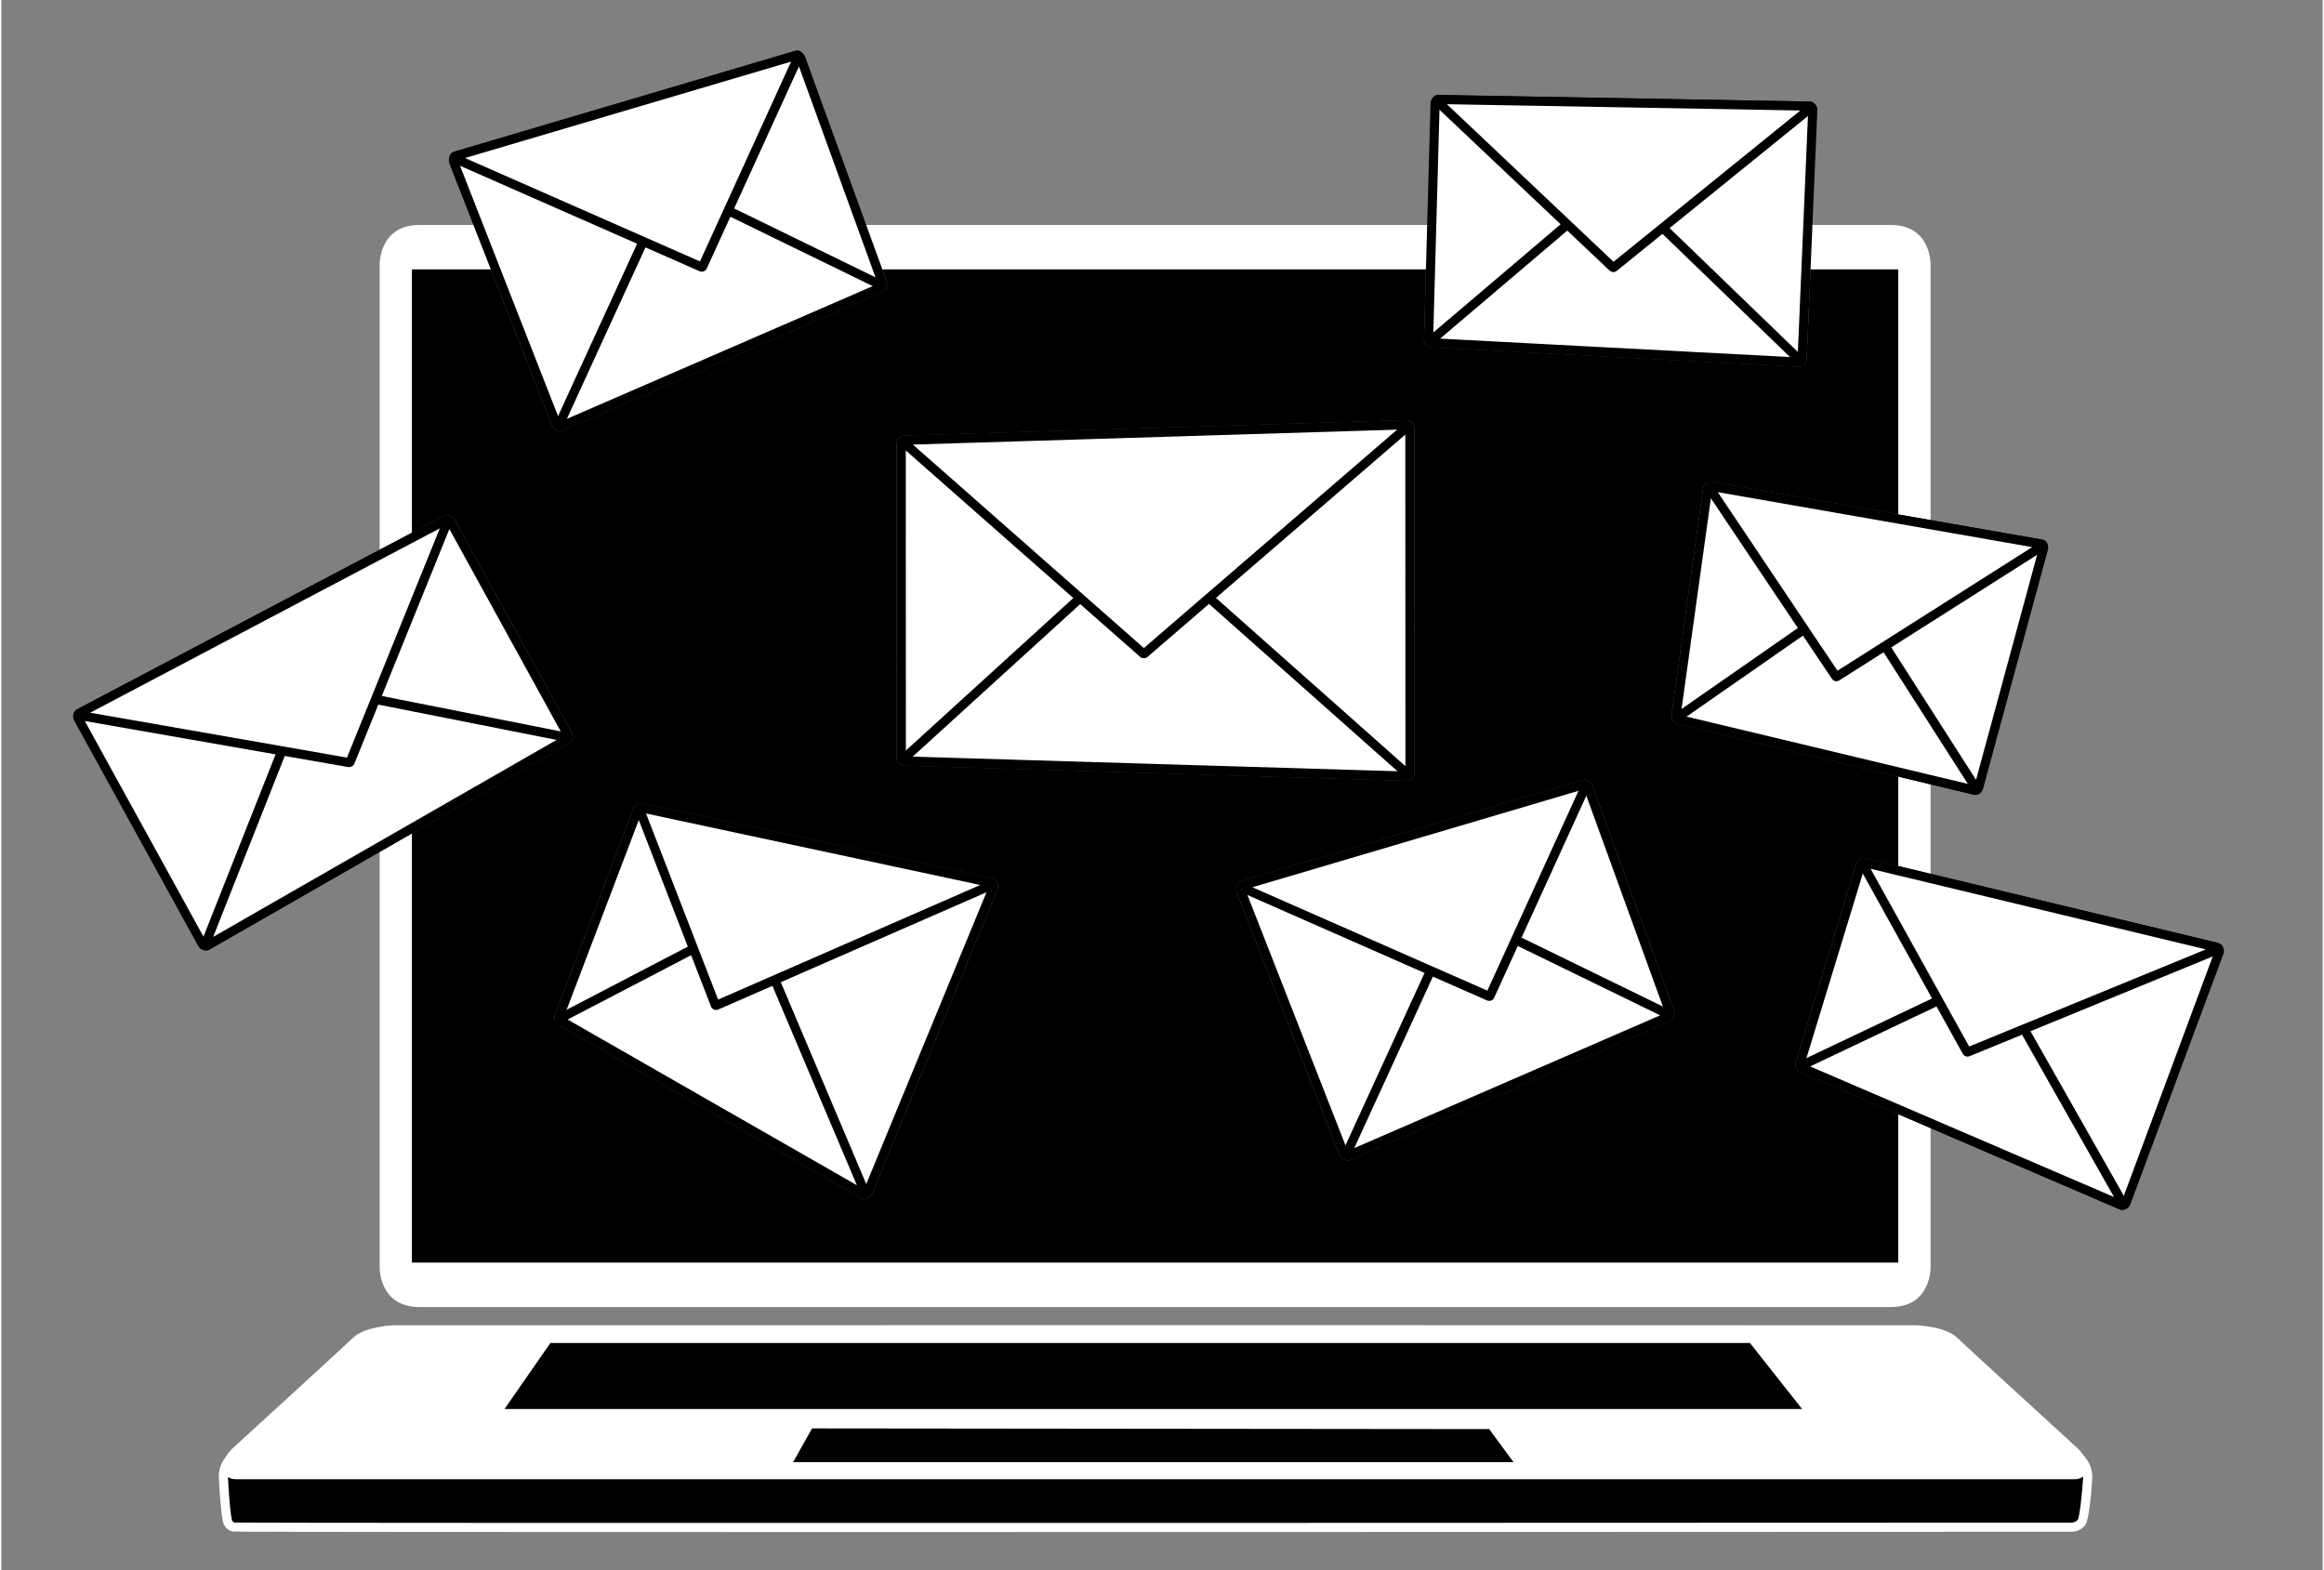 <?xml version="1.0" encoding="UTF-8"?> <svg xmlns="http://www.w3.org/2000/svg" width="444px" height="300px" id="Layer_1" data-name="Layer 1" viewBox="0 0 1272.28 860.63"><rect x="0" y="0" width="1272.28" height="860.63" fill="#808080" stroke="none"/><defs><style> .cls-1 { fill: #010101; } .cls-2 { isolation: isolate; } .cls-3 { mix-blend-mode: multiply; } .cls-4 { fill: #fff; } </style></defs><g class="cls-2"><g id="Layer_1-2" data-name="Layer 1"><g><path class="cls-4" d="M1039.67,508.69v52.9l17.71-8.41v-12.55l-17.71-31.94ZM207.36,384.34l.2-.5,17.5,3.46v-60l-17.7,43.71v13.33ZM1035.59,123.3H229.15c-22.01,0-21.79,21.35-21.79,21.35v550.4s-.22,21.35,21.79,21.35h806.43c22.01,0,21.79-21.35,21.79-21.35h.01V144.65s.22-21.35-21.79-21.35ZM1039.67,692H225.06V147.68h814.61v544.32ZM207.36,371.01v15.34l17.7,3.5v-62.55l-17.7,43.71ZM1039.67,508.69v52.9l17.71-8.41v-12.55l-17.71-31.94Z"></path><path d="M932.66,267.95c.18-1.3.85-2.46,1.83-3.18.22-.16.44-.29.68-.4,0,0,.03-.02.05-.03.55-.3,1.2-.42,1.85-.31h.07c.09.01.17.02.25.04l102.28,17.89v-134.28h-48.09l-2.09,48.97c-.05,1.22-.58,2.34-1.47,3.15-.25.23-.53.43-.82.59-.51.39-1.14.6-1.82.6v-.02h-.17l-.38-.02-201.01-10.59-.36-.02c-.69-.04-1.32-.3-1.82-.74-1.18-.83-1.95-2.25-1.9-3.81l1.06-38.11h-297.92l2.2,6.07c.42,1.16.44,2.36.14,3.41-.07,1.15-.73,2.12-1.75,2.56l-.39.17c-.1.05-.21.1-.31.15l-174.33,75.65c-.08.03-.15.06-.23.08l-.75.33c-.4.17-.81.26-1.22.26v.02c-.77,0-1.53-.29-2.12-.85-1.15-.6-2.08-1.62-2.56-2.87l-33.27-84.98h-43.23v144.3l17.57-9.27c.56-.29,1.17-.4,1.77-.33h.04c1.59.01,3.13.86,3.94,2.34l64.23,116.72c.78,1.42.71,3.09-.04,4.42-.26.61-.71,1.14-1.32,1.48l-.25.14s-.07.05-.1.07l-85.84,49.24v235.21h814.61v-81.29l-54.06-23.24-.27-.11c-.6-.26-1.08-.71-1.38-1.27-.71-1.05-.96-2.44-.55-3.77l33.25-108.95c.46-1.51,1.6-2.6,2.93-2.99.03-.02.07-.03.1-.03.45-.16.94-.2,1.42-.11.06,0,.11.02.17.03h.03c.07.02.15.03.23.05l18.13,4.36v-49.01l-121.21-29-.31-.07c-.7-.17-1.3-.6-1.71-1.17-.81-.92-1.23-2.22-1.04-3.56l17.26-123.92ZM494.79,238.82s0-.01.02,0c.06-.01.13-.02.19-.02l274.65-8.47h.26c1.22-.03,2.36.4,3.23,1.25.87.84,1.35,1.97,1.35,3.19l.06,188.68c0,1.21-.48,2.35-1.34,3.19-.83.81-1.93,1.25-3.09,1.25h-.13s0,.01-.02,0c-.04.01-.07.01-.11.01h0s-.07-.01-.11-.01l-274.75-8.29s-.05,0-.07-.01h-.09c-2.25-.07-4.09-2.03-4.09-4.37l-.06-172.02c0-2.34,1.83-4.31,4.09-4.38ZM545.89,487.75l-68.51,166.26c-.54,1.3-1.58,2.3-2.87,2.74-.41.14-.84.22-1.27.24-.19.04-.39.06-.59.06h-.02c-.53,0-1.08-.14-1.58-.43l-.48-.27h-.01s-165.59-94.87-165.59-94.87c-.04-.02-.07-.04-.1-.07l-.11-.06c-.53-.31-.93-.76-1.16-1.31-.04-.05-.06-.1-.07-.15-.51-1.07-.56-2.42-.07-3.72l42.9-112.86c.51-1.34,1.47-2.33,2.58-2.79.59-.31,1.26-.42,1.91-.27l.13.03s.06,0,.09.01l163.32,34.94,28.11,6.01.52.11c.72.15,1.34.54,1.78,1.07t.01.01c.38.35.7.76.94,1.22.65,1.24.71,2.74.14,4.1ZM916.65,553.45c.42,1.14.44,2.33.15,3.37-.05,1.15-.72,2.14-1.75,2.59l-.36.16-.04.02c-.1.05-.21.1-.31.15l-174.32,75.65c-.08.03-.15.06-.23.08l-.75.33c-.4.17-.81.26-1.22.26h-.01c-.76,0-1.51-.29-2.09-.83-1.17-.59-2.11-1.62-2.6-2.88l-55.89-142.74c-.53-1.34-.52-2.82,0-4.08.14-1.22.97-2.23,2.16-2.58l187.68-55.5c1.08-.32,2.24.01,3.03.88.93.62,1.69,1.58,2.12,2.76l44.43,122.36Z"></path><g><path class="cls-1" d="M1143.53,809.61c-.02-4.63-2.24-8.96-5.98-11.69l-64.85-47.19c-7.9-5.41-24.34-7.46-24.34-7.46H216.37s-16.44,2.05-24.34,7.46l-64.79,47.37c-3.5,2.56-5.57,6.64-5.57,10.98,0,0,.79,17.4,2.18,24.21.37,1.78,1.67,3.35,3.46,3.7,2.74.54,1007.34.09,1007.34.09,2.16,0,4.21-1,5.52-2.72,1.88-2.48,3.37-24.74,3.37-24.74h-.01Z"></path><path class="cls-4" d="M466.42,839.75c-187.97,0-338.37-.08-339.58-.31-2.7-.53-4.83-2.75-5.43-5.65-1.42-6.92-2.2-23.88-2.23-24.6v-.11c0-5.12,2.46-9.98,6.6-13l64.79-47.37c8.36-5.73,24.81-7.84,25.5-7.92l.31-.02h832.15l.16.02c.7.09,17.14,2.2,25.44,7.88l64.91,47.23c4.37,3.18,6.99,8.3,7.01,13.7v.18c-.58,8.59-1.84,23.41-3.88,26.08-1.76,2.32-4.57,3.71-7.51,3.71-131.73.06-430.12.18-668.23.18h0ZM127.66,834.5c16.83.51,997.04.08,1006.98.07,1.36,0,2.66-.62,3.48-1.67.96-1.9,2.25-13.54,2.91-23.37-.04-3.78-1.89-7.36-4.95-9.59l-64.85-47.19c-6.87-4.7-21.4-6.77-23.03-6.98H216.53c-1.63.22-16.17,2.29-23.09,7.03l-64.72,47.32c-2.83,2.07-4.53,5.4-4.55,8.91.05,1.11.83,17.41,2.13,23.76.17.84.72,1.52,1.36,1.72h0Z"></path></g><path class="cls-4" d="M1138.27,794.11s-63.48-58.05-66.16-60.72c-6.01-6.01-20.27-6.99-23.18-6.99-2.71,0-416.56-.08-416.56-.08h0s-413.97.07-416.57.08c-2.91,0-17.18.99-23.18,6.99-3.25,3.25-66.16,60.72-66.16,60.72-.15.14-.3.28-.44.43-1.36,1.47-8.03,9.18-3.07,14.12,1.43,1.42,3.43,2.11,5.45,2.11h1007.93c2.01,0,4.02-.68,5.44-2.1,4.97-4.94-1.71-12.66-3.07-14.12-.14-.15-.28-.29-.43-.43h0Z"></path><g class="cls-3"><polygon points="828.78 801.43 815.48 783.31 444.34 782.93 433.96 801.43 828.78 801.43"></polygon></g><g><g><path class="cls-4" d="M770.05,425.39l-275.12-8.3c-.92-.03-1.66-.87-1.66-1.87l-.06-172.02c0-1.01.74-1.85,1.66-1.88l275.12-8.49c1.1-.03,2,.83,2,1.94l.06,188.68c0,1.1-.89,1.97-2,1.94Z"></path><path d="M774.49,234.77c0-1.22-.48-2.35-1.35-3.19-.87-.85-2.01-1.28-3.23-1.25h-.26l-274.84,8.49s-.01-.01-.02,0c-2.26.07-4.09,2.04-4.09,4.38l.06,172.02c0,2.34,1.84,4.3,4.09,4.37h.09l274.82,8.3h.21s.02,0,.02,0h.13c1.16,0,2.26-.44,3.09-1.25.86-.84,1.34-1.98,1.34-3.19l-.06-188.68ZM765.23,422.74l-265.72-8.02-3.59-.11h-.15v-3.24l-.06-164.46v-3.11h.24s3.64-.12,3.64-.12h.01l265.4-8.19,3.94-.12h.01l.54-.02v2.86l.06,181.71v2.95h-.42s-3.9-.13-3.9-.13Z"></path></g><g><path class="cls-4" d="M494.65,415.77l131.04-119.35c.28-.25.69-.26.97-.01l143.72,127.56c.57.51.23,1.44-.53,1.42l-274.75-8.29c-.63-.02-.92-.89-.44-1.32h0Z"></path><path d="M772.05,422.14s-.02-.02-.03-.03l-2.47-2.19-103.85-92.19-1.9-1.68-1.87-1.66-33.62-29.84c-1.24-1.1-3.09-1.08-4.31.03l-32.75,29.83-1.86,1.69-1.85,1.69-91.77,83.58-2.5,2.28-.31.28c-.98.9-1.32,2.29-.85,3.56.45,1.22,1.56,2.04,2.83,2.1.02.01.05.01.07.01l274.75,8.29h.11,0s.07.01.11,0c.01.01.02,0,.02,0,1.31-.04,2.44-.83,2.92-2.06.52-1.31.18-2.75-.86-3.69ZM499.51,414.71l91.79-83.6,1.86-1.69,1.86-1.7,31.17-28.39,31.93,28.34,1.88,1.67,1.89,1.68,103.34,91.72-265.72-8.02h0Z"></path></g><g><path class="cls-4" d="M494.64,242.64l131.07,115.45c.28.24.67.25.95,0l143.58-123.84c.59-.51.24-1.45-.52-1.43l-274.65,8.47c-.64.02-.92.9-.43,1.33v.02Z"></path><path d="M772.82,232.42c-.49-1.26-1.63-2.07-3.02-2.09h-.15l-274.65,8.47c-.06,0-.13,0-.19.02t-.02,0c-1.23.11-2.27.93-2.7,2.12-.46,1.28-.11,2.68.9,3.57l.22.19,2.5,2.21,91.83,80.88,1.88,1.66,1.88,1.66,32.76,28.85c.61.54,1.38.81,2.14.81s1.5-.26,2.1-.78l33.59-28.97,1.91-1.65,1.9-1.64,103.79-89.52,2.39-2.06s.08-.07.11-.11c.99-.92,1.32-2.36.83-3.62ZM765,235.49l-103.07,88.9-1.9,1.64-1.91,1.64-31.91,27.53-31.19-27.48-1.88-1.65-1.89-1.66-91.65-80.73,265.4-8.19Z"></path></g></g><g><g><path class="cls-4" d="M919.03,394.24l162.57,38.89c.9.22,1.85-.4,2.12-1.38l35.57-131.06c.32-1.19-.24-2.3-1.25-2.48l-181.09-31.67c-.86-.15-1.67.64-1.83,1.75l-17.26,123.92c-.13.93.39,1.84,1.16,2.03h.01Z"></path><path d="M1121.2,297.57c-.19-.3-.42-.57-.67-.8-.53-.5-1.18-.85-1.91-1l-61.24-10.71h0s-17.71-3.1-17.71-3.1l-102.28-17.89c-.08-.02-.16-.03-.25-.03h-.05s-.01-.01-.02-.01c-.63-.05-1.27.05-1.85.31-.02.01-.04.02-.05.03-.24.11-.46.24-.68.4-.98.72-1.65,1.88-1.83,3.18l-17.26,123.92c-.19,1.34.23,2.64,1.04,3.56.53.61,1.22,1.05,2.02,1.24l121.21,29,17.71,4.23,23.65,5.66c.31.07.62.11.93.11.5,0,1-.09,1.46-.27,0,0,0-.01,0-.01,1.27-.48,2.32-1.56,2.71-2.99l35.57-131.06c.36-1.32.17-2.69-.51-3.77ZM1082.3,427.43l-.84,3.1-.16-.04-3.5-.84-20.42-4.88-17.71-4.24-116.02-27.76h-.01l-3.22-.77v-.04s.48-3.37.48-3.37l16.07-115.48.52-3.73h0s.03-.19.03-.19l3.23.56,98.92,17.3,17.71,3.1,55.69,9.74,3.67.64-.97,3.58-33.47,123.32Z"></path></g><g><path class="cls-4" d="M1082.51,432.38l-67.61-105.61c-.14-.22-.4-.27-.62-.12l-95.69,66.59c-.33.23-.23.84.14.93l163.21,39.05c.44.11.81-.44.56-.84h0Z"></path><path d="M1084.61,431.03l-.49-.76-1.82-2.84-24.92-38.93-17.71-27.67-3.83-5.99-1.35-2.1-1.35-2.12-16.14-25.2c-.44-.68-1.11-1.14-1.9-1.3-.78-.15-1.58.02-2.25.48l-24.09,16.77-2.05,1.42-2.06,1.43-63.75,44.37-2.81,1.95-.93.65c-.96.67-1.44,1.87-1.22,3.05.08.43.26.84.5,1.19.41.57,1.01,1,1.71,1.17l.31.07,121.21,29h0s17.71,4.24,17.71,4.24l23.98,5.74c.24.05.47.08.7.08.47,0,.94-.12,1.36-.33,0,0,0-.01,0-.01.42-.22.79-.53,1.08-.94.73-1.03.77-2.37.1-3.42ZM1013.96,329.92l14.96,23.38,1.36,2.11,1.34,2.11,8.05,12.56,17.71,27.67,20.42,31.9-20.42-4.88h0s-17.71-4.24-17.71-4.24l-116.02-27.76,63.79-44.39,2.06-1.44,2.04-1.42,22.42-15.6Z"></path></g><g><path class="cls-4" d="M1118.44,299.45l-112.44,71.37c-.2.13-.45.08-.58-.13l-69.19-103.2c-.28-.41.01-1.07.44-1l181.74,31.78c.5.09.53.87.04,1.18h-.01Z"></path><path d="M1121.23,298.18c-.11-.54-.35-1.02-.7-1.41-.43-.5-1.02-.84-1.7-.96l-.21-.04-61.24-10.71-17.71-3.09-102.53-17.93h-.05s-.01-.01-.02-.01c-.65-.11-1.3.01-1.85.31-.02.01-.04.02-.05.03-.41.23-.76.56-1.03.97-.71,1.07-.7,2.49,0,3.54l.74,1.11,2.09,3.12,47.68,71.11,1.39,2.08,1.4,2.08,15.89,23.7c.57.85,1.49,1.31,2.43,1.31h.01c.53,0,1.08-.15,1.57-.46l24.28-15.41,2.11-1.34,2.11-1.34,3.83-2.43,17.71-11.24,58.39-37.06,3.13-1.99.88-.56c1.13-.72,1.71-2.07,1.45-3.38ZM1113.07,299.89l-55.69,35.35-17.71,11.24-6.53,4.14-4.22,2.68-22.56,14.32-14.82-22.1-1.39-2.08-1.39-2.07-48.01-71.62h-.01s98.93,17.29,98.93,17.29l17.71,3.1,55.7,9.74h-.01Z"></path></g></g><g><g><path class="cls-4" d="M986.59,585.18l175.09,75.26c1.15.49,2.41.02,2.81-1.07l51.07-137.48c.44-1.19-.24-2.4-1.52-2.71l-193.08-46.43c-.77-.19-1.62.42-1.91,1.35l-33.25,108.95c-.27.87.09,1.82.8,2.12h-.01Z"></path><path d="M1217.67,519.07c-.24-.45-.56-.86-.94-1.2t-.02-.02c-.52-.47-1.15-.83-1.86-1.03-.07-.03-.15-.05-.23-.07l-157.24-37.81-17.71-4.26-18.13-4.36c-.08-.02-.16-.03-.23-.04h-.03c-.06-.02-.11-.03-.17-.04-.49-.06-.96-.02-1.42.11-.03,0-.07.01-.1.03-1.33.39-2.47,1.48-2.93,2.99l-33.25,108.95c-.41,1.33-.16,2.72.55,3.77.4.6.97,1.09,1.65,1.38l54.06,23.24,17.71,7.61,103.31,44.41c.62.27,1.27.4,1.92.4h-.01c.19-.01.38-.02.56-.04.44-.05.86-.16,1.26-.34,1.13-.48,1.98-1.38,2.41-2.52l51.07-137.47c.45-1.22.37-2.56-.23-3.69ZM1163.29,655.43l-.96,2.57-.6-.26-3.81-1.64-100.54-43.21-17.71-7.61-48.29-20.76-3.02-1.3h-.01v-.03s1-3.24,1-3.24l30.88-101.17,1.02-3.32v-.05s3.26.78,3.26.78l15.16,3.65,17.71,4.25,150.88,36.28,4.15,1,.62.15-1.01,2.71-48.73,131.2Z"></path></g><g><path class="cls-4" d="M1162.89,659.79l-71.01-125.25c-.13-.23-.41-.31-.65-.2l-104.89,49.81c-.35.17-.35.76,0,.91l175.79,75.56c.56.24,1.07-.31.77-.84h-.01Z"></path><path d="M1063.94,547.3l-2.26,1.07-2.26,1.08-2.04.96v2.77l3.25-1.54,2.26-1.07,2.27-1.08-1.22-2.19ZM1165.06,658.56l-.16-.29-1.61-2.84-51.15-90.21-2.48-4.38-15.61-27.53c-.78-1.36-2.49-1.89-3.9-1.22l-27.42,13.02-2.27,1.07-2.26,1.08-.82.39-17.71,8.41-50.32,23.89-3.04,1.44-1.05.5c-1.05.5-1.71,1.59-1.69,2.78.01.51.14,1,.39,1.42.3.56.78,1.01,1.38,1.27l.27.11,54.06,23.24,17.71,7.61h0s103.31,44.41,103.31,44.41l.44.19c.41.17.84.26,1.26.26h0c.26,0,.52-.02.77-.09.58-.14,1.11-.45,1.53-.92.89-.99,1.03-2.44.37-3.61ZM1039.67,561.59l17.71-8.41,3.25-1.54,2.26-1.07,2.27-1.08,25.46-12.09,14.37,25.35,1.24,2.19,1.25,2.19,50.44,88.97-100.54-43.21-17.71-7.61-48.29-20.76,48.29-22.93ZM1063.94,547.3l-2.26,1.07-2.26,1.08-2.04.96v2.77l3.25-1.54,2.26-1.07,2.27-1.08-1.22-2.19Z"></path></g><g><path class="cls-4" d="M1214.51,520.51l-136.69,56.09c-.23.1-.49,0-.62-.23l-57.04-102.87c-.2-.37.15-.9.53-.81l193.79,46.6c.63.15.65.96.02,1.21h0Z"></path><path d="M1062.73,545.11l-5.35-9.64-17.71-31.94v5.16l17.71,31.94v5.15l.82,1.48,2.26-1.08,1.22,2.19,2.26-1.07-1.21-2.19ZM1216.73,517.87s-.01,0-.02-.02c-.42-.47-.99-.82-1.64-.98l-.22-.05-157.47-37.87-17.71-4.26-18.36-4.41h-.03c-.06-.02-.11-.03-.17-.04-.48-.09-.97-.05-1.42.11-.03,0-.07.01-.1.03-.52.19-.98.53-1.34,1-.75.98-.85,2.29-.27,3.34l.57,1.02,1.68,3.04,19.44,35.06,17.71,31.94.82,1.48,1.22,2.19,1.21,2.19,14.39,25.95c.54.98,1.56,1.55,2.62,1.55h0c.38-.01.76-.08,1.13-.23l28.71-11.78,2.33-.96,2.33-.95,99.88-40.99,3.15-1.29.29-.12c1.3-.53,2.11-1.81,2-3.18-.05-.67-.31-1.28-.73-1.77ZM1078.53,573.61l-13.37-24.12-1.22-2.19-1.21-2.19-5.35-9.64-17.71-31.94-15.16-27.34,15.16,3.65,17.71,4.25,150.88,36.28-98.6,40.47-2.33.95-2.34.96-26.46,10.86ZM1062.73,545.11l-5.35-9.64-17.71-31.94v5.16l17.71,31.94v5.15l.82,1.48,2.26-1.08,1.22,2.19,2.26-1.07-1.21-2.19Z"></path></g></g><g><g><path class="cls-4" d="M984.93,198.45l-200.96-10.59c-.98-.05-1.75-.95-1.72-2.01l3.59-129.39c.03-1.08.86-1.94,1.85-1.92l203.23,3.62c1.1.02,1.95.96,1.91,2.09l-5.83,136.28c-.05,1.11-.97,1.97-2.06,1.91h0Z"></path><path d="M994.1,57.06c-.29-.3-.61-.56-.96-.77-.65-.39-1.4-.61-2.18-.62l-203.23-3.62c-.86-.01-1.67.25-2.35.69-.03.02-.06.04-.09.07-1.14.77-1.92,2.09-1.96,3.59l-1.86,66.9-.67,24.38-1.06,38.11c-.05,1.56.72,2.98,1.9,3.81.63.44,1.37.72,2.18.76l201.01,10.59h.21c.77,0,1.5-.19,2.16-.56.29-.16.57-.36.82-.59.89-.81,1.42-1.93,1.47-3.15l2.09-48.97,1.05-24.38,2.69-62.93c.05-1.24-.38-2.42-1.22-3.31ZM990.17,63.61l-2.55,59.69-1.04,24.38-1.94,45.23-.13,3.02-.34-.02h-.01l-195.56-10.31-3.64-.19h-.2s.09-3.18.09-3.18l.96-34.55.67-24.38,1.75-63.14.09-3.1h.26l3.72.07,193.67,3.45h.01l3.9.07h.42s-.13,2.95-.13,2.95h0Z"></path></g><g><path class="cls-4" d="M783.28,186.84l101.48-86.25c.21-.18.52-.17.72.02l100.29,96.85c.39.38.12,1.04-.42,1.02l-201.75-10.63c-.48-.03-.69-.68-.31-1h0Z"></path><path d="M987.5,195.67l-.44-.43-2.42-2.33-46.83-45.23-23.47-22.66-1.78-1.72-.02-.02-1.82-1.75-23.51-22.71c-1.13-1.09-2.88-1.15-4.07-.13l-24.69,20.99-1.93,1.63-1.9,1.62-.44.37-28.68,24.38-40.65,34.55-2.56,2.17-.63.54c-.96.82-1.32,2.12-.91,3.33.18.53.49.99.89,1.33.5.44,1.13.7,1.82.74l.36.02,201.01,10.59.38.02h.17v.02c.68,0,1.31-.21,1.82-.6.42-.31.77-.74.99-1.25.52-1.2.25-2.56-.69-3.47ZM788.6,185.59l44.6-37.91,25.06-21.3,1.91-1.62,1.72-1.46.2-.17,22.93-19.49,20.36,19.66,1.44,1.39,1.82,1.76,1.79,1.73,20.19,19.5,49.73,48.02-191.75-10.1h0Z"></path></g><g><path class="cls-4" d="M786.97,55.54l96.18,90.95c.2.19.49.2.7.03l107.76-87.27c.43-.35.22-1.06-.33-1.07l-203.96-3.64c-.49,0-.73.65-.36,1h.01Z"></path><path d="M883.52,149.12c-.75,0-1.51-.28-2.09-.83l-96.18-90.95c-.93-.88-1.21-2.22-.73-3.42.48-1.18,1.63-1.94,2.85-1.9l203.96,3.64c1.3.02,2.42.84,2.84,2.07.42,1.23.03,2.62-.99,3.44l-107.76,87.27c-.56.45-1.23.67-1.91.67h0ZM792.29,57.12l91.33,86.36,102.37-82.91-193.71-3.45h.01ZM788.69,53.72h0Z"></path></g></g><g><g><path class="cls-4" d="M306.22,559.31l165.59,94.86c1.26.72,2.73.22,3.28-1.11l68.51-166.26c.58-1.41-.14-2.8-1.61-3.12l-191.43-40.95c-.66-.14-1.49.51-1.85,1.46l-42.9,112.86c-.35.92-.16,1.92.41,2.26h0Z"></path><path d="M545.75,483.65c-.24-.46-.56-.87-.94-1.22t-.01-.01c-.63-.58-1.42-.99-2.3-1.18l-28.11-6.01-163.32-34.94s-.06-.01-.09-.01c-.69-.13-1.4-.04-2.04.24-1.11.46-2.07,1.45-2.58,2.79l-42.9,112.86c-.49,1.3-.44,2.65.07,3.72.01.05.03.1.07.15.29.56.72,1.04,1.27,1.37.03.03.06.05.1.07l165.59,94.86h.01c.75.44,1.6.66,2.43.66h.01c.08,0,.15,0,.23,0,.43-.02.86-.1,1.27-.24,1.29-.44,2.33-1.44,2.87-2.74l68.51-166.26c.57-1.36.51-2.86-.14-4.1ZM474.05,649l-1.19,2.89-.38-.22-3.59-2.05h0s-77.67-44.5-77.67-44.5l-80.83-46.31-2.12-1.21h-.01l.24-.62h0s1.33-3.51,1.33-3.51l39.55-104,1.33-3.49.23-.61,2.42.52,187.37,40.07.46.1-1.23,2.98-65.91,159.96Z"></path></g><g><path class="cls-4" d="M473.23,653.45l-63.06-148.94c-.1-.25-.37-.33-.62-.2l-103.42,53.9c-.33.17-.41.8-.13.97l166.29,95.27c.62.35,1.24-.3.94-.99h0Z"></path><path d="M475.52,652.48l-.1-.23-1.37-3.25-46.85-110.65-.98-2.32-.97-2.3-12.78-30.18c-.32-.76-.94-1.35-1.7-1.62-.77-.28-1.64-.22-2.38.17l-27.68,14.42-2.23,1.17-2.23,1.16-66.42,34.62-3.31,1.72-1.55.81c-.99.51-1.62,1.56-1.64,2.73-.01.41.06.8.2,1.16.01.05.03.1.07.15.23.55.63,1,1.16,1.31l.11.06,165.69,94.93h.01s.48.28.48.28c.5.29,1.05.43,1.58.43h.02c.2,0,.4-.02.59-.06.53-.11,1.03-.35,1.46-.73,1.05-.94,1.38-2.45.82-3.78ZM408.74,507.56l11.93,28.17.97,2.31.98,2.31,46.27,109.26h0s-77.67-44.49-77.67-44.49l-80.83-46.31,67.68-35.27,2.23-1.16,2.23-1.16,26.21-13.66Z"></path></g><g><path class="cls-4" d="M542.45,485.21l-150.57,65.84c-.24.1-.48,0-.58-.26l-41.54-107.26c-.14-.35.23-.91.56-.84l192.17,41.1c.72.16.7,1.1-.05,1.42h.01Z"></path><path d="M545.51,484.1c-.06-.63-.32-1.2-.7-1.67t-.01-.01c-.44-.53-1.06-.92-1.78-1.07l-.52-.11-28.11-6.01-163.41-34.95-.13-.03c-.65-.15-1.32-.04-1.91.27-.34.18-.65.42-.91.73-.78.9-1.01,2.12-.6,3.18l.6,1.55,1.35,3.49,26.87,69.38.91,2.34.91,2.35,10.9,28.15c.3.77.88,1.36,1.62,1.67.36.15.73.22,1.11.22v.02c.41,0,.81-.08,1.19-.25l29.73-13,2.3-1.01,2.28-.99,112.76-49.31,3.31-1.45h.01l.18-.08c1.37-.61,2.19-1.97,2.05-3.41ZM392.86,547.89l-10.33-26.67-.91-2.35-.91-2.35-27.35-70.63,183.17,39.18-111.28,48.66-4.58,2-27.81,12.16Z"></path></g></g><g><g><path class="cls-4" d="M309.64,405.38l-196.54,112.74c-1.07.61-2.4.28-2.96-.74l-68.06-123.69c-.56-1.02-.13-2.32.96-2.89l200.42-105.69c.97-.51,2.19-.15,2.72.82l64.23,116.72c.53.96.19,2.19-.77,2.74h0Z"></path><path d="M312.61,401.44l-64.23-116.72c-.81-1.48-2.35-2.33-3.94-2.34h-.04c-.71,0-1.43.17-2.1.52l-17.24,9.09-17.7,9.34-165.48,87.26c-.69.37-1.28.89-1.71,1.52-.28.4-.5.84-.64,1.31-.36,1.18-.23,2.41.36,3.48l68.07,123.69c.58,1.07,1.56,1.84,2.74,2.17.41.11.83.17,1.25.17h.01s.11,0,.11,0h.02c.68-.02,1.36-.19,1.99-.49.09-.05.19-.1.28-.15l93-53.35,17.7-10.16,85.84-49.24s.07-.04.1-.07c.68-.4,1.21-.97,1.57-1.62.75-1.33.82-3,.04-4.42ZM112.63,515.52l-.5.29-1.34-2.44-65.03-118.17-1.28-2.33.61-.32,3.61-1.91h.01l158.65-83.66h0s17.7-9.34,17.7-9.34l15.26-8.05,3.44-1.81.46-.24,1.35,2.44,61.03,110.92,1.4,2.55-.36.21-3.31,1.89-79.27,45.48-17.7,10.15-91.25,52.34-3.47,2h-.01Z"></path></g><g><path class="cls-4" d="M111.8,517.63l55.85-141.18c.11-.28.41-.44.7-.38l141.48,28.02c.52.1.63.82.16,1.08l-197.31,113.19c-.53.3-1.11-.18-.89-.74h0Z"></path><path d="M207.56,383.84l-.2.5v-.54l-2.29-.46-.96,2.36,2.5.5.75.15,17.7,3.5v-2.55l-17.5-3.46ZM312.76,404.16c-.21-1.28-1.17-2.27-2.44-2.52l-.52-.1-3.2-.64-81.54-16.15-16.54-3.27-1.16-.23-1.34-.27-2.5-.49-34.68-6.87c-1.49-.3-2.96.51-3.52,1.91l-13.14,33.2-.93,2.38-.94,2.37-39.52,99.89-1.19,3.02-.13.32c-.48,1.23-.14,2.63.85,3.49.5.42,1.12.68,1.75.74h.02c.09.01.18.01.27.01.54,0,1.09-.14,1.58-.42l.14-.08,93.28-53.51,17.7-10.15h0s85.94-49.31,85.94-49.31l.25-.14c.61-.34,1.06-.87,1.32-1.48.21-.52.29-1.11.19-1.7ZM156.28,411.99l.94-2.38,12.18-30.78,32.21,6.38,2.5.49,2.5.5.75.15,17.7,3.5,79.27,15.7-79.27,45.47h0s-17.7,10.16-17.7,10.16l-91.25,52.34,39.23-99.16.94-2.37ZM205.07,383.34l-.96,2.36,2.5.5.75.15v-2.55l-2.29-.46Z"></path></g><path class="cls-4" d="M42.81,392.15l147.7,25.82c.29.05.58-.11.69-.38l53.42-131.93c.2-.5-.34-.98-.82-.73l-201.14,106.07c-.54.28-.44,1.05.16,1.15h0Z"></path><path d="M203.52,380.49l-.95,2.36-.96,2.36,2.5.49.96-2.36.95-2.36,1.34-3.3v-6.67l-3.84,9.48ZM246.15,283.15c-.48-.43-1.09-.69-1.71-.77h-.04c-.6-.07-1.21.04-1.77.33l-17.57,9.27-17.7,9.33-165.87,87.47c-.58.31-1.04.78-1.32,1.33-.31.58-.44,1.25-.33,1.93.21,1.31,1.23,2.34,2.54,2.57l.23.04,3.15.55,104.55,18.28,2.52.44,2.51.44,34.74,6.07c.18.03.35.05.53.05h0c1.26-.01,2.43-.77,2.91-1.96l13.09-32.32.75-1.86.2-.5.96-2.36,16.54-40.85,20.51-50.65,1.2-2.97.17-.42c.49-1.21.18-2.56-.79-3.44ZM225.06,327.3l-17.7,43.71-3.84,9.48-.95,2.36-.96,2.36-12.16,30.04-32.23-5.64-2.51-.44-2.53-.44-103.47-18.09,158.65-83.67,17.7-9.33h0s15.26-8.05,15.26-8.05l-15.26,37.71ZM203.52,380.49l-.95,2.36-.96,2.36,2.5.49.96-2.36.95-2.36,1.34-3.3v-6.67l-3.84,9.48Z"></path></g><g><g><path class="cls-4" d="M481.77,157.75l-174.32,75.65c-1.37.6-2.97-.15-3.56-1.66l-55.89-142.74c-.62-1.57.08-3.2,1.55-3.64l185.93-54.98c1.06-.31,2.32.52,2.81,1.87l44.43,122.36c.47,1.3.05,2.71-.95,3.14h0Z"></path><path d="M485.08,153.75l-2.2-6.07-8.86-24.38-33.37-91.91c-.43-1.17-1.19-2.13-2.12-2.75t-.02-.01c-1.1-.74-2.42-1.02-3.68-.66l-40.03,11.83-145.97,43.18c-1.34.39-2.41,1.3-3.03,2.56-.05.11-.1.22-.14.34h0c-.51,1.26-.51,2.71.01,4.04l13.07,33.38,9.55,24.38,33.27,84.98c.48,1.25,1.41,2.27,2.56,2.87.13.07.26.13.4.19.63.26,1.28.39,1.94.39h0c.59-.01,1.18-.11,1.75-.34.08-.02.15-.05.23-.08l174.33-75.65c.1-.05.21-.1.31-.15,1.05-.57,1.8-1.56,2.14-2.73.3-1.05.28-2.25-.14-3.41ZM306.51,231.09l-.05.02s-.17-.08-.25-.28l-1.08-2.75-31.48-80.4-9.54-24.38-12.7-32.43-1.09-2.78c-.07-.2-.07-.33-.07-.33l.16-.05,3.72-1.1,181.7-53.73c.02.05.06.11.09.18,0,.01,0,.03.02.04l1.21,3.31h0s31.54,86.89,31.54,86.89l8.85,24.38,1.57,4.33,1.23,3.38.03.08s.04.15.04.15l-170.46,73.97-3.44,1.5Z"></path></g><g><path class="cls-4" d="M305.68,232.9l60.75-132.5c.11-.25.39-.34.64-.22l115.33,56.21c.4.2.45.88.07,1.05l-176.01,76.39c-.52.23-1.04-.38-.79-.92h.01Z"></path><path d="M483.49,154.14l-1.14-.56-3.24-1.57-8.87-4.33-50.03-24.38-18.56-9.05-2.25-1.1-2.25-1.09-28.99-14.13c-.74-.36-1.56-.4-2.32-.13-.76.27-1.36.83-1.69,1.56l-10.98,23.94-2.63,5.74-1.04,2.28-1.04,2.27-6.46,14.09-36.87,80.4-1.44,3.15-.29.63c-.55,1.2-.29,2.64.63,3.58.03.03.06.06.09.09.59.56,1.35.85,2.12.85v-.02c.41,0,.82-.09,1.22-.26l.75-.33,174.87-75.88.39-.17c1.02-.44,1.68-1.41,1.75-2.56.01-.04.01-.08.01-.12.02-1.23-.66-2.37-1.74-2.9ZM354.07,133.34l1.05-2.28,3.56-7.76,9.15-19.97,27.25,13.28,2.24,1.09,2.25,1.1,9.23,4.5,50.03,24.38,18.77,9.15-167.65,72.76,37.55-81.91,5.54-12.08,1.03-2.26Z"></path></g><g><path class="cls-4" d="M248.59,86.91l135.14,59.48c.25.11.51,0,.62-.24l52.49-115.1c.19-.42-.22-1.01-.63-.89l-187.68,55.5c-.56.17-.52.99.06,1.25h0Z"></path><path d="M383.94,148.93c-.4,0-.81-.08-1.21-.26l-135.14-59.48c-1.25-.55-2.03-1.83-1.95-3.18.08-1.3.94-2.38,2.18-2.75l187.68-55.49c1.11-.33,2.3.03,3.09.94.82.95,1.03,2.27.53,3.38l-52.49,115.09c-.5,1.1-1.56,1.75-2.69,1.75h0ZM382.08,145.11h0ZM254.13,86.61l128.78,56.68,49.95-109.52-178.73,52.85h0Z"></path></g></g><g><g><path class="cls-4" d="M913.33,557.43l-174.32,75.65c-1.37.6-2.97-.15-3.56-1.66l-55.89-142.74c-.62-1.57.08-3.2,1.55-3.64l185.95-54.98c1.06-.31,2.32.52,2.81,1.87l44.43,122.36c.47,1.3.05,2.71-.95,3.14h-.02Z"></path><path d="M916.65,553.45l-44.43-122.36c-.43-1.18-1.19-2.14-2.12-2.76-1.12-.75-2.47-1.03-3.75-.65l-185.95,54.98c-1.35.4-2.42,1.31-3.04,2.57-.05.1-.09.2-.13.3-.52,1.26-.53,2.74,0,4.08l55.89,142.74c.49,1.26,1.43,2.29,2.6,2.88.12.07.24.13.36.18.63.26,1.28.39,1.94.39h.02c.59,0,1.18-.1,1.75-.33.08-.02.15-.05.23-.08l174.32-75.65c.1-.05.21-.1.31-.15l.04-.02c1.05-.58,1.78-1.58,2.11-2.75.29-1.04.27-2.23-.15-3.37ZM682.97,490.56l-1.09-2.78c-.06-.16-.07-.28-.07-.32l.19-.06,3.7-1.09,178.72-52.85h0s2.96-.88,2.96-.88c.03.05.08.11.1.19,0,.01.02.02.02.03l1.2,3.31,41.97,115.57,1.23,3.39.03.09s.04.15.04.15l-2.8,1.21-167.65,72.76-3.43,1.49h-.01l-.06.03s-.17-.08-.25-.28l-1.07-2.73-53.73-137.23Z"></path></g><g><path class="cls-4" d="M737.25,632.59l60.75-132.5c.11-.25.39-.34.64-.22l115.33,56.21c.4.2.45.88.07,1.05l-176.01,76.39c-.52.23-1.04-.38-.79-.92h0Z"></path><path d="M915.08,553.83l-1.15-.56-3.26-1.59-77.46-37.76-2.24-1.09-2.25-1.09-28.98-14.13c-.74-.35-1.56-.4-2.32-.13-.75.27-1.35.82-1.69,1.56l-13.62,29.7-1.04,2.27-1.04,2.27-43.33,94.51-1.44,3.14-.28.61c-.55,1.2-.3,2.64.62,3.58.04.04.08.08.12.11.58.54,1.33.83,2.09.83h.01c.41,0,.82-.09,1.22-.26l.75-.33,174.86-75.88.04-.02.36-.16c1.03-.45,1.7-1.44,1.75-2.59.01-.03.01-.06.01-.09.03-1.23-.65-2.37-1.73-2.9ZM785.65,533.02l1.04-2.27,12.71-27.73,27.24,13.28,2.25,1.09,2.24,1.1,78.04,38.03-167.65,72.76,43.08-93.99,1.05-2.27Z"></path></g><g><path class="cls-4" d="M680.16,486.59l135.14,59.48c.25.11.51,0,.62-.24l52.49-115.09c.19-.42-.22-1.01-.63-.89l-187.68,55.5c-.56.17-.52.99.06,1.25h0Z"></path><path d="M870.16,428.39s-.04-.04-.06-.06c-.79-.87-1.95-1.2-3.03-.88l-187.68,55.5c-1.19.35-2.02,1.36-2.16,2.58-.01.06-.02.11-.02.17-.09,1.35.69,2.63,1.94,3.18l.59.26,3.23,1.42,97.06,42.72,2.29,1.01,2.28,1,29.69,13.07c.39.18.81.26,1.21.26h0c1.12,0,2.19-.66,2.69-1.76l12.94-28.37,1.04-2.28,1.04-2.29,35.49-77.81,1.5-3.28.48-1.06c.51-1.11.3-2.43-.52-3.38ZM827.68,514.02l-1.04,2.28-12.17,26.68-27.78-12.23-2.29-1-2.29-1.01-96.41-42.43h-.01s178.73-52.86,178.73-52.86h0s-35.7,78.29-35.7,78.29l-1.04,2.28Z"></path></g></g><polygon class="cls-1" points="300.94 736.1 275.78 772.29 986.96 772.29 958.39 736.1 300.94 736.1"></polygon></g></g></g></svg> 